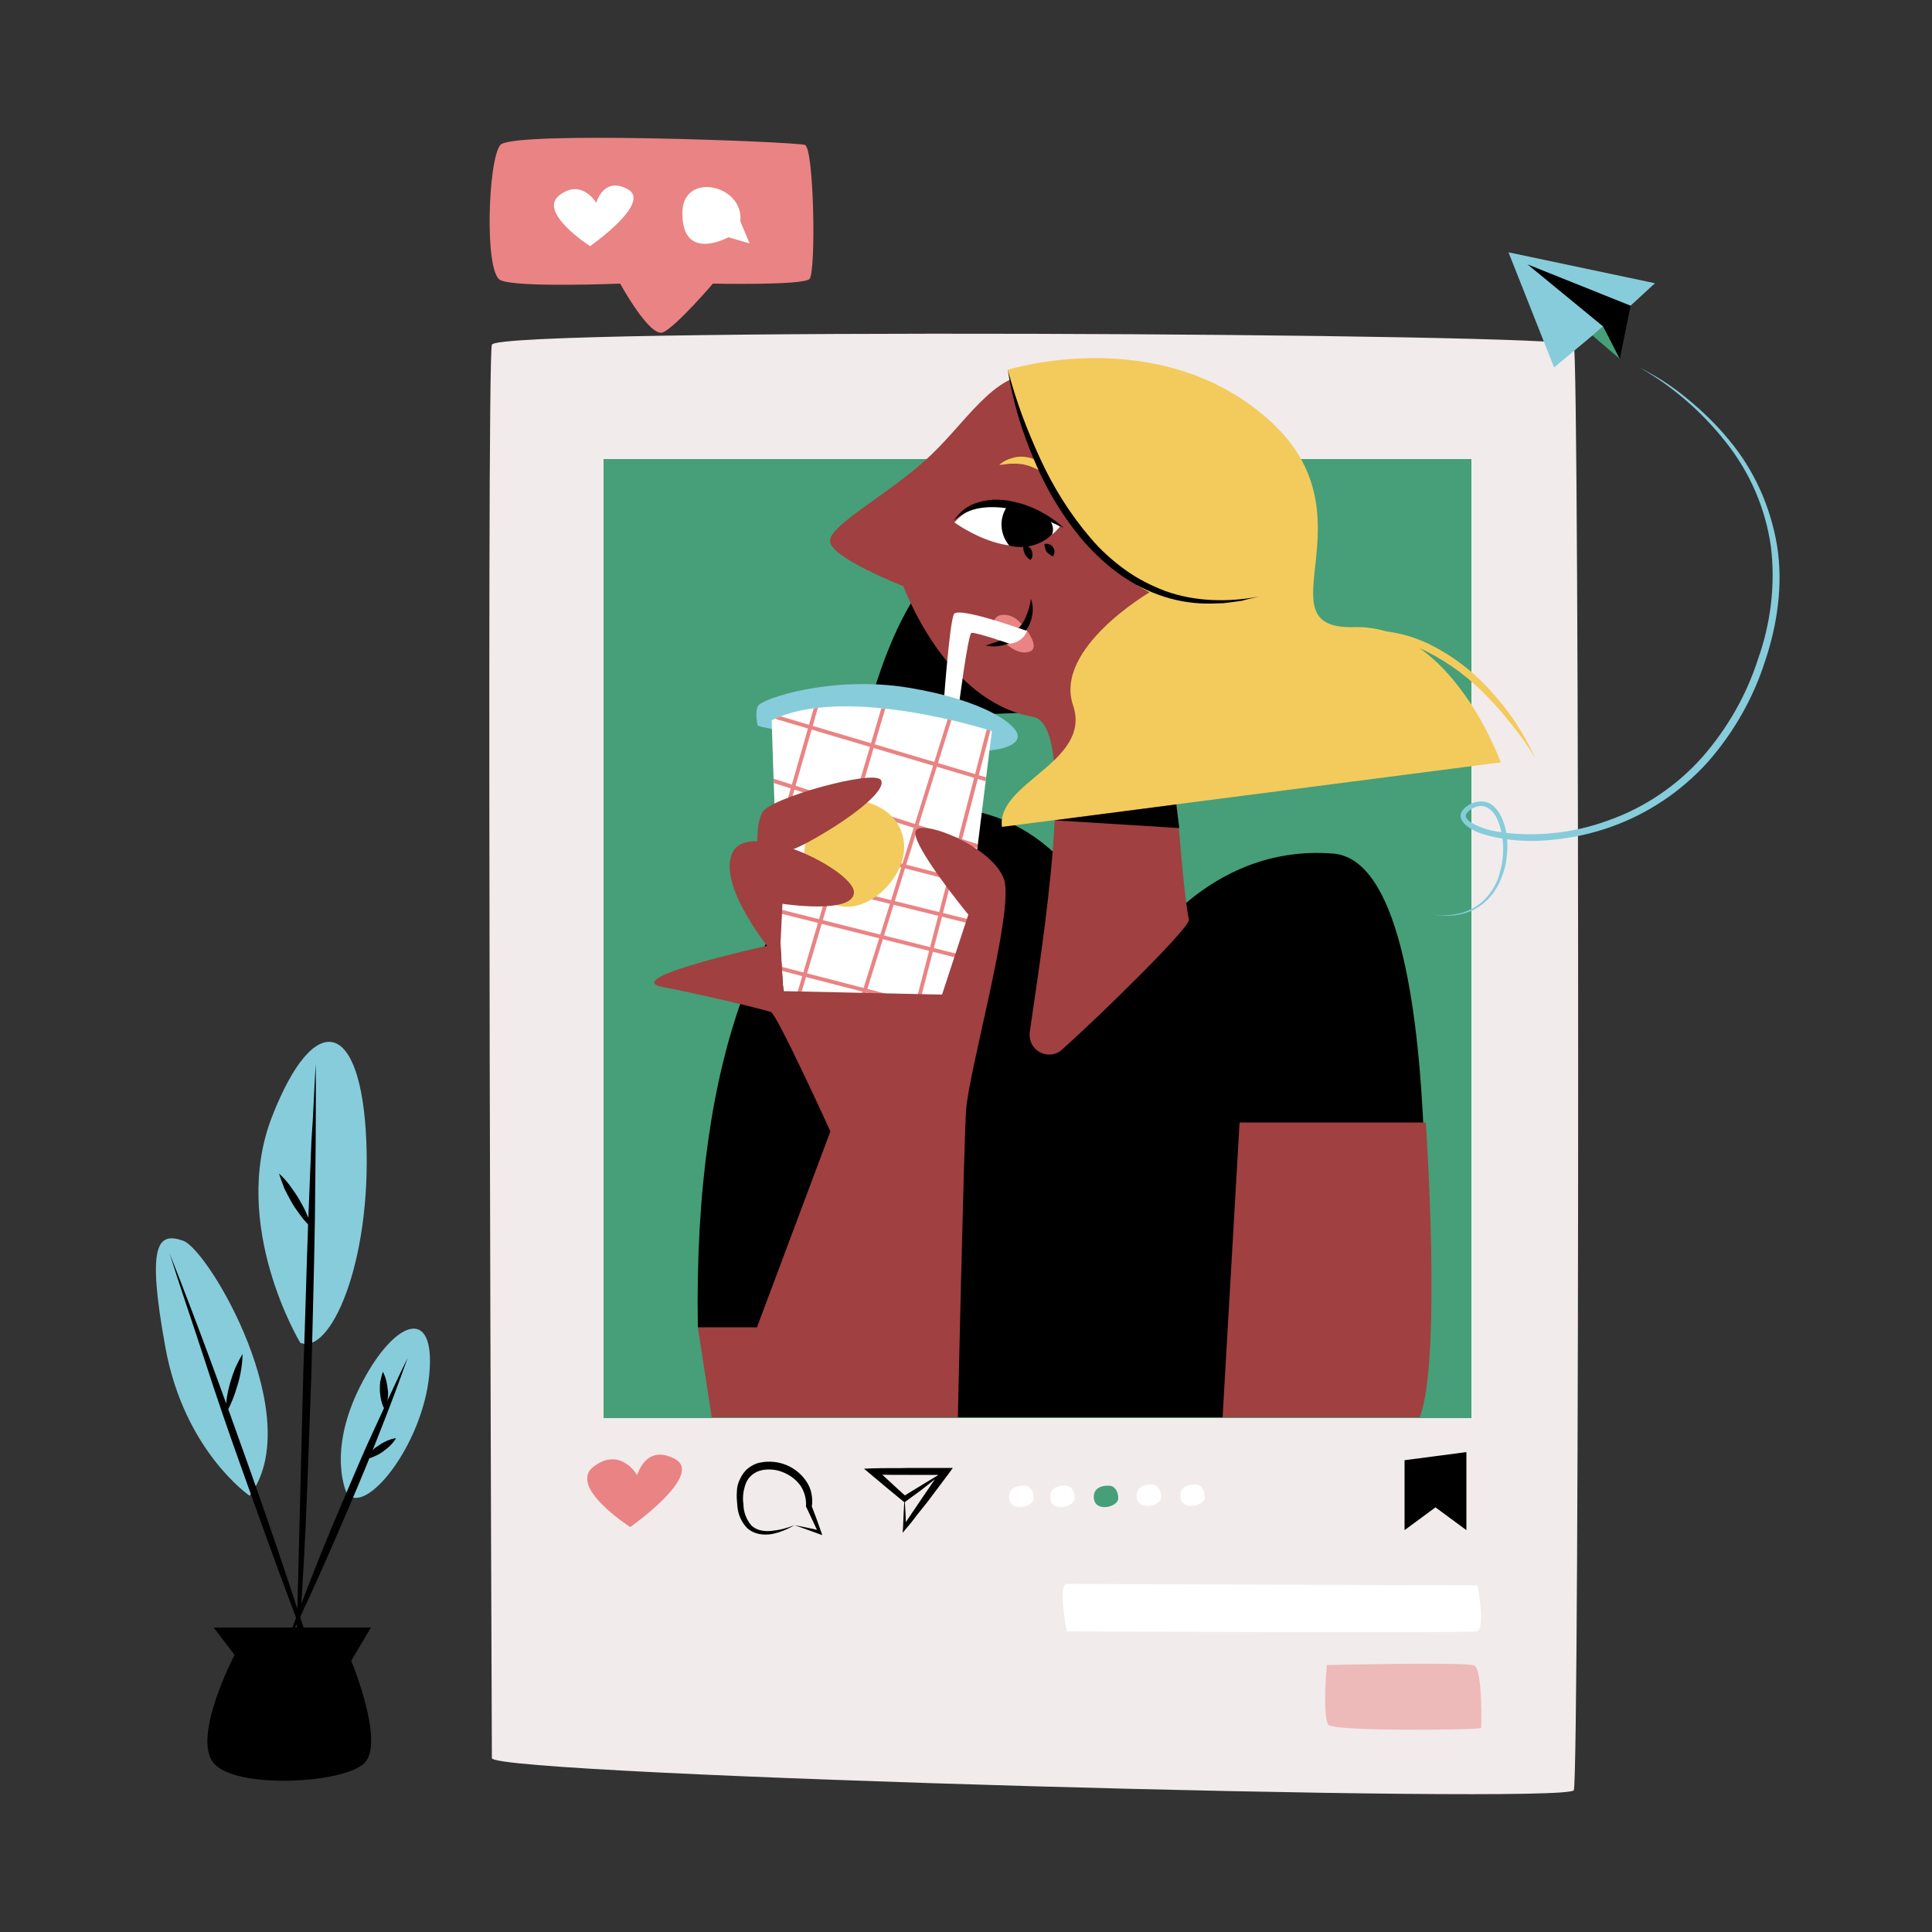 <svg xmlns="http://www.w3.org/2000/svg" xmlns:xlink="http://www.w3.org/1999/xlink" xml:space="preserve" id="Layer_1" x="0" y="0" class="show_show__wrapper__graphic__5Waiy" version="1.1" viewBox="0 0 500 500"><rect x="0" y="0" width="500" height="500" fill="#333333" stroke="none"/><style>.st1{fill:#469f78}.st2{fill:#000001}.st3{fill:#ea8383}.st4{fill:#fff}.st6{fill:#a04040}.st7{fill:#f3cb5c}.st8{fill:#87ccdb}</style><g id="board"><path fill="#f2ebeb" d="M127.3 455s-1.5-361.2 0-365.8c1.5-4.5 278.5-3 280 0s1.5 370.3 0 374.1-280-3.8-280-8.3z"/><path d="M156.2 118.8h224.6V367H156.2z" class="st1"/><path d="M363.5 396v-18.1l16-2.1V396l-8-5.9z" class="st2"/><path d="M163.1 395.2s-16.4-10.5-9.4-15.7 11.2 2.3 11.2 2.3 2.2-8.3 9.8-4.2-11.6 17.6-11.6 17.6z" class="st3"/><path d="M205.6 394.7c-1.8 1.1-3.8 1.9-5.8 2.3-1.1.2-2.2.2-3.3 0-1.1-.2-2.2-.7-3.1-1.5-1.6-1.6-2.5-3.8-2.6-6.1-.1-1.1-.2-2.2-.1-3.3 0-1.2.3-2.3.8-3.3.5-1.1 1.2-2.1 2.1-2.8.9-.7 2-1.3 3.2-1.5 4.6-.9 9.3 1 11.9 4.9.6.9 1.1 2 1.3 3.1.2 1.1.3 2.2.1 3.4l-.1-.3c.9 2.3 1.7 4.5 2.5 6.8l.3.9-.8-.3c-2.1-.8-4.2-1.5-6.4-2.3zm0 0c2.2.4 4.4.9 6.7 1.4l-.5.6c-1-2.2-2.1-4.4-3.1-6.6l-.1-.1v-.2c.1-1.9-.4-3.8-1.5-5.4-1.1-1.5-2.7-2.7-4.5-3.4-1.7-.7-3.7-.9-5.5-.5-1.8.4-3.3 1.6-4 3.2-.7 1.8-1 3.7-.7 5.6 0 1.9.7 3.8 1.9 5.3 1.2 1.4 3.3 1.8 5.3 1.6 2.1-.2 4.1-.7 6-1.5zm28.5-6.9c.2 2.5.3 5 .4 7.5l-.8-.2c.8-1.3 1.6-2.5 2.5-3.8l2.5-3.7c1.7-2.5 3.4-5 5.1-7.4l.8 1.5h-9.3c-3.1 0-6.2 0-9.4-.1l.6-1.6c2.7 2.4 5.3 4.9 8 7.3h-.8l5.4-3.3c1.8-1.1 3.6-2.2 5.5-3.2-1.7 1.3-3.4 2.6-5 3.9s-3.4 2.5-5.1 3.8l-.4.3-.4-.3c-2.8-2.3-5.6-4.6-8.3-6.9l-1.8-1.5 2.4-.1c3.1-.1 6.2 0 9.4-.1h11.2l-1.1 1.5-5.4 7.2-2.8 3.5c-.9 1.2-1.8 2.4-2.8 3.5l-.9 1.1.1-1.3c.1-2.6.2-5.1.4-7.6z" class="st2"/><path d="M265.2 384.5s-4.4-.4-4 3.3 6.3 2.2 6.3 0-1.1-3.3-2.3-3.3zm10.6 0s-4.4-.4-4 3.3 6.3 2.2 6.3 0-1.1-3.3-2.3-3.3z" class="st4"/><path d="M287.1 384.5s-4.4-.4-4 3.3 6.3 2.2 6.3 0-1.2-3.3-2.3-3.3z" class="st1"/><path d="M298.2 384.2s-4.4-.4-4 3.3 6.3 2.2 6.3 0-1.2-3.3-2.3-3.3zm11.3 0s-4.4-.4-4 3.3 6.3 2.2 6.3 0-1.2-3.3-2.3-3.3zm-33.4 25.7 106.3.4s2.1 11.4-.2 11.9-106.1 0-106.1 0-2.5-12.2 0-12.3z" class="st4"/><path d="M343.4 430.9s-1.2 12 .3 15.4c.8 1.9 39.5 1.4 39.6.9s.4-15.3-1.8-16.2-38.1-.1-38.1-.1z" class="st3" opacity=".47"/></g><g id="speech-bubble"><path d="M160.5 73.4s7.7 14.1 11.1 12.6 12.9-12.6 12.9-12.6 23.3.5 25-1.2 1.2-33.9-1.2-34.7-75.6-3.7-78.8 0-4.2 33 0 35 31 .9 31 .9z" class="st3"/><path d="M152.7 63.7s-13.7-8.8-7.9-13.2 9.5 2 9.5 2 1.9-7 8.2-3.5-9.8 14.7-9.8 14.7zm35.8-2.3s-12.1 6.7-11.9-6.5c.2-10.6 16-7.1 15 2.4L194 63l-5.5-1.6z" class="st4"/></g><g id="character"><path d="M367.3 366.8S378 223.5 345 220.9s-50.1 26.5-50.1 26.5-2.7 3.4-11.3-12.6c-26.3-48.7-105.4-35.9-103 108.7l67.4 23.3h119.3zm-85.8-183.1c-12.5.7-57.3 2.3-57.3 2.3s9.5-42 28.5-44 28.8 41.7 28.8 41.7z" class="st2"/><path d="M274.9 271.6c-2 1.9-5.2 1.7-7.1-.3-1-1.1-1.5-2.6-1.3-4.2 2.8-20.1 12.9-79.5.8-81.6-22.7-3.9-33.5-33.8-33.5-33.8s-19-7.4-19-11.7 15.7-12.3 26.1-22.2 17.8-23.7 29.9-20.4-3 18.8 4.8 33.3c4.7 8.8 15.6 8.9 15.6 8.9s3-14.3 17.2-3.3-10 25.9-8.6 29.7c2.9 8 5.6 62 7.9 72 .5 1.8-22.4 24.3-32.8 33.6z" class="st6"/><path d="M274.3 136.3s-16.8-12.7-27.3-1.1c0 0 17.6 13 27.3 1.1z" class="st4"/><path d="M275.3 136.6c-2.4-1.1-4.7-2.1-7.1-3-2.4-.9-4.8-1.6-7.3-2-2.4-.4-4.9-.5-7.3-.1-2.5.4-4.8 1.5-6.7 3.2 1.4-2.3 3.7-4 6.3-4.7 1.3-.4 2.6-.6 4-.7 1.3 0 2.7.1 4 .3 2.6.5 5.2 1.3 7.5 2.5 2.4 1.2 4.6 2.7 6.6 4.5zm-2.9 7.4c-.4-.3-.7-.5-.9-.6-.2-.2-.4-.3-.6-.6-.2-.2-.3-.5-.4-.8-.1-.4-.2-.8-.2-1.2.4-.1.9-.1 1.3.1.4.1.7.4.9.7.2.3.4.7.4 1.1 0 .5-.1 1-.5 1.3zm-5.7.9c-.4-.2-.7-.5-1-.8-.2-.2-.4-.5-.5-.8-.1-.3-.2-.5-.3-.8 0-.3-.1-.6-.1-1.2.5-.1 1 0 1.4.2.4.2.7.6.8 1 .2.4.2.8.2 1.2 0 .4-.2.9-.5 1.2z" class="st2"/><path d="M271.8 123.8c-1.7-1.6-3.9-2.8-6.1-3.4-.3-.1-.5-.1-.8-.2-.3-.1-.6-.1-.8-.1l-.9-.1h-1.8l-.9.1c-.6.1-1.2.2-1.9.2.5-.4 1-.8 1.6-1.1.6-.3 1.2-.5 1.9-.7 1.3-.4 2.7-.4 4.1-.1 1.4.3 2.6 1 3.6 2 .9.9 1.7 2.1 2 3.4z" class="st7"/><path d="M260.8 95.7s9.1 42.8 36.7 57.6c0 0-24.8 14.5-19.8 29.2s-19.9 20-18.4 31.5l129.1-16.7s-12.8-35.7-37.9-35 6-28.9-22.4-53.9-67.3-12.7-67.3-12.7z" class="st7"/><path d="M397.3 196.2c-1.7-2.9-3.6-5.6-5.7-8.2-2-2.6-4.2-5.2-6.5-7.5-4.5-4.8-9.8-8.8-15.7-11.8-2.9-1.5-6-2.5-9.2-3.2-3.2-.7-6.5-.9-9.7-.7-3.3.2-6.5.9-9.7 1.9-1.6.5-3.2 1-4.7 1.7-.8.3-1.5.6-2.3 1l-2.3 1.1c5.6-3.8 12-6.3 18.8-7.2 6.9-.7 13.8.5 20 3.6 6.1 3.1 11.5 7.3 16 12.5 4.5 4.9 8.2 10.6 11 16.8z" class="st7"/><path d="M260.8 95.7c1.1 4 2.3 7.9 3.7 11.7s3 7.6 4.7 11.3c3.4 7.4 7.7 14.3 13 20.5 2.6 3.1 5.6 5.8 8.9 8.2 3.3 2.4 6.9 4.2 10.6 5.6 7.6 2.7 16 2.9 24.1 1.4l-3 .7-1.5.4c-.5.1-1 .1-1.5.2l-3.1.4-3.1.1c-4.2.1-8.4-.5-12.4-1.8s-7.8-3.2-11.2-5.6c-3.4-2.4-6.5-5.3-9.3-8.4-5.4-6.3-9.8-13.5-13-21.2-3.2-7.4-5.6-15.3-6.9-23.5zm12.1 116.6 32.3 2-.8-6.1zM261 130.6c-2.5 3.1-2.4 7.5.2 10.6 4 1 8.2-.1 11.1-2.9 0 0 1.2-2.9-2.1-4.8s-9.2-2.9-9.2-2.9z" class="st2"/><path d="M257.1 161.4c-.1 1 .3 2 .9 2.8 1.4 1.7 4.7 5.2 7.9 4.6 4.2-.7-.8-7-2.9-8.6-1.8-1.4-5.6-1.9-5.9 1.2z" class="st3"/><path d="M266.8 155c.6 1.6.6 3.3.2 4.9-.4 1.7-1.3 3.3-2.5 4.5-1.3 1.2-2.8 2-4.5 2.5-.8.2-1.6.3-2.5.4-.8 0-1.6-.1-2.4-.2.8-.3 1.5-.6 2.3-.8l1.1-.4c.3-.1.7-.3 1-.4 1.3-.6 2.5-1.4 3.6-2.4 1-1 1.9-2.2 2.4-3.5.7-1.6 1.1-3.1 1.3-4.6z" class="st2"/><path d="M244.1 183.7s1.6-22.8 2.8-24.8 18.9 4.4 18.9 4.4c-.7 1.9-2.5 3.1-4.5 3.3 0 0-9-3.1-9.9-2.8s-3.4 19.9-3.4 19.9h-3.9z" class="st4"/><path d="M196.1 187.8s-.8-3 0-5 19.4-8.1 39.2-4.8 28.1 9.7 28.1 12.5-5.6 3.9-10.8 3.9-50.4-4.4-56.5-6.6z" class="st8"/><path d="M199.7 186.4s2.2 70.6 3.4 71.7 44.4 1.6 45-1.1 8.6-67.8 8.6-67.8-37.8-12.3-57-2.8z" class="st4"/><defs><path id="SVGID_1_" d="M199.7 186.4s2.2 70.6 3.4 71.7 44.4 1.6 45-1.1 8.6-67.8 8.6-67.8-37.8-12.3-57-2.8z"/></defs><clipPath id="SVGID_2_"><use xlink:href="#SVGID_1_" overflow="visible"/></clipPath><g clip-path="url(#SVGID_2_)"><path d="m83.083 280.132.3-.954 260.122 81.866-.3.954zm4.404-13.537.283-.96 260.993 76.949-.283.96zm4.256-14.923.275-.961 261.505 74.827-.275.962zm4.089-14.616.27-.963 262.144 73.301-.27.963zm3.656-12.348.25-.968 263.468 67.995-.25.968zm3.855-13.098.244-.97 263.986 66.363-.244.97zm2.389-8.548.24-.971 264.218 65.436-.24.97zm3.031-10.711.25-.968 263.467 67.995-.25.968z" class="st3"/><path d="m132.603 358.372 63.145-220.33.962.276-63.146 220.33zm-13.248-4.196 65.037-216.753.958.287-65.037 216.753zm-14.634-4.146 48.24-168.324.962.276-48.24 168.323zm-14.284-3.964 46.5-168.917.963.266-46.498 168.917zm-12.126-3.555 41.459-170.327.971.237-41.458 170.327zm-12.809-3.751 39.728-170.84.974.226-39.728 170.842zm-8.42-2.393 39.062-170.995.975.222L58.057 336.59zm-10.472-2.952 41.46-170.328.97.237-41.457 170.327zm136.67 50.862 86.12-275.346.954.298-86.12 275.347zm-13.25-4.351 81.532-276.114.96.283-81.533 276.114zm-14.605-4.125 79.318-276.758.961.275-79.317 276.759zm-14.215-4.038 77.643-277.337.963.27-77.643 277.336z" class="st3"/><path d="m129.129 368.199 72.542-278.715.968.252-72.542 278.714zm-12.948-3.676 70.907-279.135.969.246L117.15 364.77zm-8.161-2.418 69.723-279.433.97.243-69.722 279.433zm-10.553-2.975 72.49-278.727.967.251-72.489 278.728z" class="st3"/><path d="m335.5 246-214-68.6.3-1 214 68.6zm-209.676-82.172.284-.96 214.84 63.757-.285.96zm4.314-15.021.275-.961 215.453 61.65-.275.961zm4.102-14.591.267-.963 216.004 60.066-.268.963zm3.617-12.292.245-.97 217.493 54.84-.245.97zm3.875-13.216.237-.972 217.909 53.16-.237.972zm2.371-8.42.233-.973 218.229 52.264-.233.972zm3.117-10.702.245-.97 217.396 54.816-.244.97zM287.715 419.81l86.12-275.347.954.298-86.12 275.347z" class="st3"/><path d="m274.37 415.44 81.533-276.114.959.284-81.532 276.114zm-14.5-4.099 79.318-276.758.962.275-79.318 276.759zm-14.353-3.959 77.643-277.337.963.27-77.643 277.337zm-12.047-3.679 72.543-278.714.968.252-72.542 278.714zm-12.837-3.627 70.907-279.135.97.246-70.907 279.135zm-8.163-2.426 69.723-279.434.97.242-69.722 279.433zm-10.656-2.994 72.49-278.728.967.252-72.489 278.728z" class="st3"/><path d="M217.3 208s-14.7 7.2-6.9 20.8 24 .7 23.6-9.9-13.1-13.4-16.7-10.9z" class="st7"/></g><path d="M200.5 247.3s-15.2-17.9-10.9-26.7 31.6 4.7 31.4 10.4-18.5 2.9-18.5 2.9L202 244l-1.5 3.3z" class="st6"/><path d="M196.2 221.4s-.9-7.5 1.1-11.2 29.1-11.2 30.7-8.3-8.9 10.6-18.4 15.8-13.4 3.7-13.4 3.7zm-24.4 34.1c8.2 1.5 26.1 5.8 27.7 6.4s15.4 30.9 15.4 30.9l-19 50.7h-15.3l3.6 23.3h63.7s1.5-68.9 2.1-79.2 12.4-51.4 9.9-59.8-21.3-16-22.9-12.8 13.6 21.7 13.6 21.7l-6.8 20.7-41.1-.9-.7-12.5s-43.3 9.2-30.2 11.5zm144.6 111.3 4.4-76.3H369s4.2 61.8-1.6 76.3h-51z" class="st6"/></g><g id="plant"><path d="M64.6 387.1s-16.9-11.5-21.8-38.4-2-29.9 4.6-27.6 32.3 45.9 17.2 66zm13.1-39.6s-18.3-30.3-7.3-58.5 23.1-25.2 24.4 6.3-9.3 55.5-17.1 52.2zm12.1 39.1s-5.3-10.5 3.4-27.8 19.6-21.2 17.9-3.1-16.3 36.6-21.3 30.9z" class="st8"/><path d="M81.7 275.3c.1 6.6 0 13.3 0 20l-.2 19.9c-.2 13.3-.6 26.6-.9 39.9-.5 13.3-.9 26.6-1.5 39.9-.3 6.6-.7 13.3-1.1 19.9l-.7 10c-.1 1.7-.3 3.3-.4 5l-.3 2.5c-.1.8-.2 1.6-.5 2.4.2-.8.3-1.6.3-2.5l.1-2.5.2-5 .3-10 .5-19.9 1-39.9c.5-13.3.8-26.6 1.3-39.9l.8-19.9c.5-6.6.7-13.2 1.1-19.9zm-37.8 49.1c3.6 9.1 7.1 18.3 10.5 27.5 3.4 9.2 6.7 18.4 10 27.7s6.5 18.5 9.6 27.8 6.2 18.6 9.1 28c-3.6-9.1-7.1-18.3-10.5-27.5-3.4-9.2-6.7-18.5-10-27.7s-6.5-18.5-9.5-27.8-6.3-18.7-9.2-28z" class="st2"/><path d="M72.2 303.7c1 .9 2 2 2.8 3.1.8 1.1 1.6 2.2 2.3 3.4.7 1.2 1.4 2.4 1.9 3.6.6 1.3 1.1 2.6 1.4 3.9-1-.9-2-2-2.8-3.1-.8-1.1-1.6-2.2-2.3-3.4-.7-1.2-1.3-2.4-1.9-3.6-.5-1.3-1-2.6-1.4-3.9zm-9.4 46.7c-.1 2.7-.5 5.4-1.3 8-.4 1.3-.8 2.6-1.3 3.8-.5 1.3-1.1 2.5-1.8 3.7 0-1.4.1-2.7.3-4.1.4-2.7 1.2-5.3 2.2-7.8.6-1.3 1.2-2.5 1.9-3.6zm42.7 1c-2.3 6.5-4.7 12.9-7.2 19.2-2.5 6.4-5.1 12.7-7.8 19s-5.4 12.6-8.2 18.8-5.7 12.5-8.7 18.6c2.3-6.5 4.7-12.9 7.2-19.2 2.5-6.4 5.1-12.7 7.8-19s5.3-12.6 8.2-18.8 5.7-12.5 8.7-18.6z" class="st2"/><path d="M102.5 372.2c-.4.7-1 1.4-1.6 2-1.2 1.1-2.5 2.1-4 2.7-.8.4-1.6.6-2.4.7.4-.7.9-1.4 1.6-2 .6-.6 1.2-1.1 1.9-1.5.7-.5 1.4-.9 2.1-1.2.7-.3 1.5-.6 2.4-.7zM99.1 355c.4.8.7 1.6.9 2.5.2.8.3 1.7.4 2.5.1.8 0 1.7-.1 2.5-.1.9-.3 1.7-.6 2.6-.4-.8-.8-1.6-1-2.5-.2-.8-.3-1.7-.4-2.5 0-.8 0-1.7.1-2.5.2-.9.4-1.8.7-2.6zm-43.8 66.2H96l-5.1 8.6s8.8 21.2 3.4 26.5-33.3 6.8-39 0 5.4-28 5.4-28l-5.4-7.1z" class="st2"/></g><g id="paper-plane"><path d="m419.2 92.9 2.8-13.8-26.7-10.7z" class="st2"/><path d="m414.9 84.5 4.3 8.4-7.1-6.1z" class="st1"/><path d="m422 79.1 6.3-5.8-37.9-8 11.8 29.8 12.7-10.6-19.6-16.1zm2.3 16c4.5 2.3 8.7 5 12.5 8.2 3.9 3.2 7.5 6.7 10.7 10.6 6.5 7.8 10.7 17.2 12.4 27.3 1.6 10 .1 20.4-3.1 29.9-3.1 9.7-8.2 18.6-14.9 26.2-6.8 7.5-15.4 13.3-25 16.7-4.8 1.7-9.7 2.8-14.8 3.3-5 .6-10.2.4-15.1-.6-1.3-.3-2.5-.6-3.7-1-1.3-.4-2.4-1-3.5-1.8-.6-.4-1.1-1-1.5-1.6-.2-.4-.3-.8-.3-1.2 0-.4.1-.8.4-1.2.4-.6.9-1.1 1.6-1.5.6-.4 1.2-.7 1.9-.8 1.4-.4 2.9-.2 4.1.6 1.1.8 1.9 1.9 2.5 3.1 1.1 2.3 1.6 4.9 1.6 7.5 0 2.5-.3 5.1-1.2 7.5-.8 2.4-2.1 4.7-3.9 6.5-1.8 1.8-4 3.1-6.5 3.7-2.4.6-5 .6-7.5.2 2.5.3 5 .2 7.4-.5 2.4-.7 4.5-2 6.2-3.8 1.6-1.8 2.9-4 3.5-6.4.7-2.3 1-4.8.9-7.2-.1-2.4-.6-4.8-1.6-7-.5-1-1.2-2-2.2-2.6-.9-.6-2-.8-3.1-.4-1 .3-2 .9-2.6 1.8-.2.4-.2.8 0 1.1.3.4.6.8 1.1 1.1 2.1 1.2 4.3 2 6.7 2.4 4.8.8 9.8.9 14.7.4 4.9-.5 9.7-1.6 14.3-3.3 9.3-3.3 17.6-8.9 24.2-16.3 6.5-7.4 11.5-16.1 14.5-25.5 3.3-9.3 4.5-19.3 3.3-29.1-1.4-9.8-5.4-19.1-11.6-26.9-6.2-7.9-13.8-14.5-22.4-19.4z" class="st8"/></g></svg>